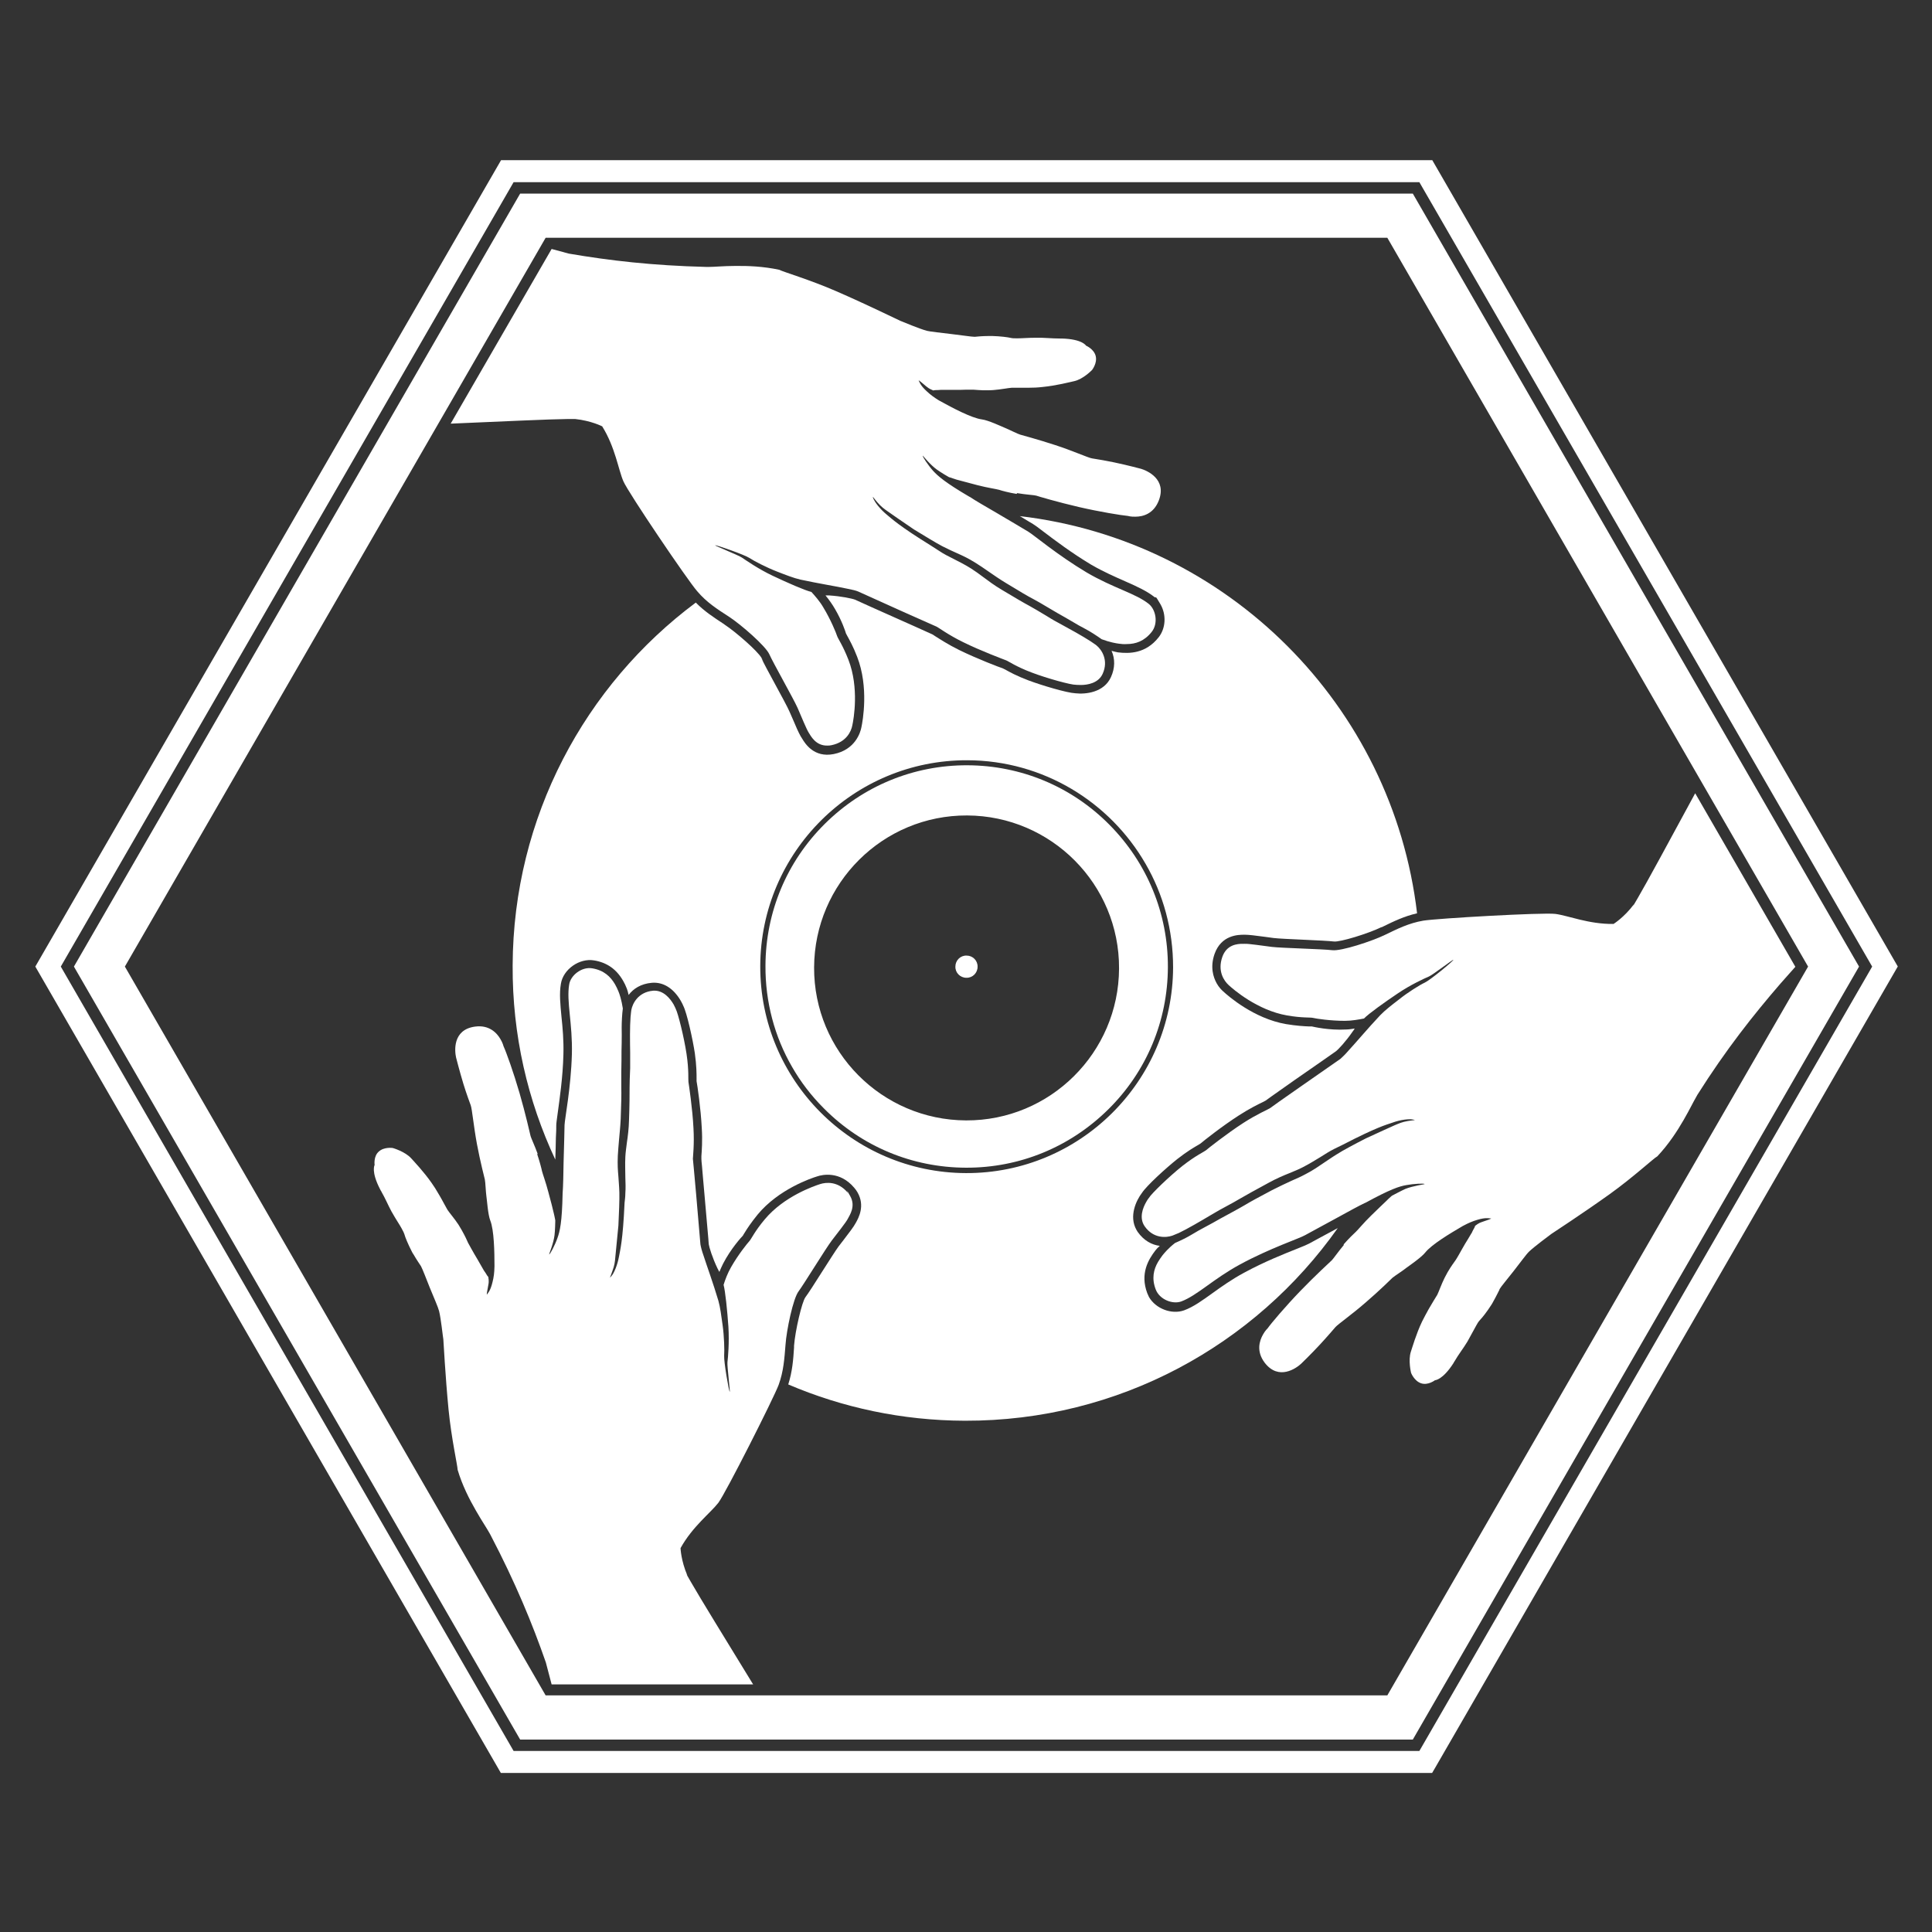 <svg xmlns="http://www.w3.org/2000/svg" id="WEISS_DRUCKT" data-name="WEISS DRUCKT" viewBox="0 0 1001 1001"><rect x="0" y="0" width="1001" height="1001" fill="#333333" stroke="none"/><defs><style>      .cls-1 {        display: none;        fill: #020203;        stroke: #181715;        stroke-miterlimit: 10;      }      .cls-2 {        fill: #fff;        stroke-width: 0px;      }    </style></defs><rect class="cls-1" x=".5" y=".5" width="1000" height="1000"></rect><g><path class="cls-2" d="M983.3,500.8l-241.2-417.8h-3.3s-479.2,0-479.2,0L18.3,500.8l241.2,417.8h3.3s479.2,0,479.2,0l1.7-2.9,239.6-415ZM735.4,94.4l234.6,406.4-234.6,406.4h-469.3S31.5,500.8,31.5,500.8L266.1,94.4h469.3Z"></path><path class="cls-2" d="M963.2,500.8l-231.2-400.5h-462.5S38.3,500.8,38.3,500.8l231.2,400.5h462.5s231.2-400.5,231.2-400.5ZM718.8,123.2l218,377.6-218,377.6h-436.1S64.7,500.8,64.7,500.8L282.7,123.2h436.1Z"></path><g><g><path class="cls-2" d="M495,500.8c0-3.2,2.6-5.8,5.8-5.7,3.2,0,5.8,2.6,5.7,5.8,0,3.2-2.6,5.8-5.8,5.7-3.2,0-5.8-2.6-5.7-5.8Z"></path><path class="cls-2" d="M500.4,605c-27.8-.1-54-11-73.6-30.8-6.5-6.5-12-13.7-16.4-21.4-9.1-15.7-13.9-33.7-13.8-52.4.1-27.8,11-54,30.8-73.6,19.8-19.6,46-30.4,73.8-30.3,27.8.1,54,11,73.6,30.8,19.6,19.8,30.4,46,30.3,73.8-.1,27.8-11,54-30.8,73.6-19.8,19.6-46,30.4-73.8,30.3ZM579.8,501.8c.2-43.6-35.1-79.1-78.7-79.3-43.6-.2-79.1,35.1-79.3,78.7-.2,43.6,35.1,79.1,78.7,79.3,43.6.2,79.1-35.1,79.3-78.7Z"></path><path class="cls-2" d="M715.9,480.3c-7.2,3.5-21.7,7.9-24.8,7.5-2.5-.3-8.8-.6-15.5-.9-6.3-.3-13.4-.6-15.7-.9-1.4-.2-2.9-.4-4.4-.6-5.2-.7-8.5-1.1-10.4-1.1-.2,0-.4,0-.6,0-2.9,0-11.7.1-15.2,9.9-2.4,6.8-.7,12.1,1.1,15.3,1.1,2,2.5,3.4,3.4,4.2,2.5,2.3,15.8,14,32.5,16.9,5.5.9,9.3,1.1,11.6,1.2.6,0,1.4,0,1.7,0,.9.2,9,2.1,17.7,1.6,1.6,0,3.1-.3,4.6-.5-.3.5-.7,1.1-1.1,1.6-3.5,5.1-7.5,9.4-8.8,10.3-.9.7-12.2,8.5-21.1,14.7-5.2,3.7-9.5,6.7-12.2,8.6-1.5,1.1-2.5,1.8-2.9,2.1-.2.1-.8.4-1.3.7-2.5,1.2-7.2,3.5-12.6,7-8.6,5.5-18.3,13.2-19.8,14.5-.2.1-.7.4-1.1.7-2.1,1.2-5.9,3.4-11,7.4-5.8,4.6-15.9,13.8-18.3,17.5-3,3.9-6.9,12.1-2.9,19.2.2.3.4.6.6,1,3.3,4.7,7.5,6.8,11.5,7.3-1,.9-1.8,1.7-2.3,2.4-3.6,4.7-8,12-4.2,22.1.3.7.6,1.4.9,2h0c3.5,6.1,11.8,9.2,18.2,6.9,4.9-1.8,9.4-5.1,14.7-8.9,4.6-3.3,9.9-7.1,16.4-10.6,10.5-5.7,21.1-9.9,27.4-12.4,3.5-1.4,5.2-2.1,6.3-2.7,1.1-.6,3.2-1.7,5.7-3.1,2.6-1.4,5.8-3.1,9.1-4.9-42.8,60.6-113.4,100-193.2,99.8-32.5-.1-63.4-6.8-91.5-18.8,2.1-6.6,2.6-12.7,3-19.1v-.9c.6-7.9,4.1-22.8,5.9-25.2,1.5-2,4.9-7.3,8.5-13,3.4-5.3,7.2-11.3,8.6-13.2.8-1.1,1.8-2.3,2.7-3.5,3.2-4.2,5.2-6.8,6.1-8.5,0-.1.2-.3.3-.5,1.3-2.4,4.8-8.6.8-15.6-.5-.9-1.1-1.7-1.8-2.5-7.4-8.7-16.5-6.7-19.1-5.8-3.3,1-20,6.7-30.8,19.7-3.5,4.3-5.6,7.5-6.8,9.5-.3.5-.8,1.2-.9,1.5-.7.7-6.3,6.8-10.3,14.6-.7,1.4-1.3,2.8-1.9,4.2-.3-.6-.6-1.2-.9-1.7-2.7-5.6-4.4-11.2-4.6-12.7,0-1.1-1.3-14.8-2.2-25.6-.6-6.4-1-11.6-1.3-14.9-.2-1.8-.3-3.1-.3-3.6,0-.3,0-.9,0-1.5.2-2.8.6-8,.2-14.4-.5-10.2-2.3-22.4-2.7-24.4,0-.2,0-.8,0-1.3,0-2.4,0-6.8-.9-13.2-1.1-7.3-4.1-20.9-6-24.6-.2-.5-.6-1.4-1.3-2.6-3.8-6.5-9.1-9.8-15-9.3-5.7.5-9.6,3.1-12,6.3-.3-1.3-.6-2.4-.9-3.2-.6-1.6-1.3-3-2-4.2-3.4-5.9-8.3-9.4-15-10.5-7.6-1.3-16,4.6-17.2,12.1-.9,5.1-.3,10.7.3,17.1.6,5.7,1.2,12.1,1,19.6-.3,11.9-2,23.2-2.9,29.9-.5,3.7-.8,5.6-.8,6.8,0,1.3,0,3.6-.2,6.4,0,3.3-.2,7.2-.3,11.3-14.3-30.5-22.3-64.6-22.1-100.6.3-77,37.6-145.3,94.9-188,4.4,4.5,9.2,7.6,14.2,10.9l.7.5c5.9,3.9,17,13.6,19.1,17.2s0,.1,0,.2c1,2.3,4,7.8,7.2,13.7,3,5.5,6.4,11.8,7.3,13.9.6,1.3,1.2,2.7,1.8,4.1,1.5,3.6,3,7,4.1,8.9.1.2.3.4.4.6,0,.1.2.3.3.5,1.5,2.5,6.1,10,16.3,8,11.2-2.2,13.9-11.2,14.4-13.9.7-3.3,3.9-20.8-2.2-36.5-2-5.2-3.9-8.6-5-10.6-.3-.6-.7-1.3-.8-1.5-.2-.8-2.1-6.6-5.7-12.7-.7-1.2-1.4-2.3-2.1-3.3-.9-1.3-1.8-2.5-2.8-3.7.6,0,1.3,0,1.9,0,6.2.4,11.9,1.6,13.4,2.2,1,.5,13.5,6.1,23.4,10.5,5.8,2.6,10.6,4.7,13.6,6.1,1.7.7,2.8,1.3,3.3,1.5.2.1.8.5,1.2.8,2.4,1.5,6.8,4.4,12.5,7.2,9.2,4.5,20.7,8.9,22.6,9.5.2.1.7.4,1.2.6,2.1,1.2,5.9,3.3,12,5.6,6.9,2.6,20,6.5,24.4,6.7,5.3.6,14.8-.4,18.4-8.4,2.1-4.6,2.2-9.4.3-13.6,1.3.4,2.4.6,3.3.8,5.9.7,14.4.7,21.1-7.8,3.7-4.7,4.1-11.7.9-17.2s-1.9-2.7-3.1-3.7c-4.1-3.2-9.2-5.5-15.1-8.1-5.2-2.3-11.2-4.9-17.6-8.6-10.2-6.1-19.3-13-24.7-17.1-3-2.3-4.5-3.4-5.5-4-1.1-.7-3.1-1.8-5.5-3.3-.4-.3-.9-.6-1.4-.8,107.8,12.6,193.2,98.1,205.9,205.8-6.6,1.5-12,4.1-17.7,6.9l-.8.4ZM593.5,447.5c-18.4-31.9-52.9-53.5-92.3-53.6-59-.2-107.1,47.6-107.3,106.6-.2,59,47.6,107.1,106.6,107.3,59,.2,107.1-47.6,107.3-106.6,0-19.5-5.1-37.9-14.3-53.7Z"></path></g><path class="cls-2" d="M527,255.5c4.7.8,9,1,9.9,1.3.8.3,11.3,3.4,22.1,5.9,10.8,2.5,22,4.3,25.3,4.6,0,0,1.7.5,4,.4,3.8,0,9.4-1.4,12.1-8.4,4.3-11.1-6.2-15.5-9.2-16.4,0,0-7.1-1.9-13.8-3.3-5.3-1.1-10.4-1.9-11.6-2.1-2-.3-10.1-4-19.1-6.9-8.8-2.9-17.5-5.2-18.1-5.4-1.2-.3-6.1-2.8-7.9-3.5-1.7-.7-8.7-4-12-4.4-5.3-.7-15.3-6-21.8-9.6-.6-.3-3.3-2-5.2-3.6-4.2-3.6-4.8-5-5.7-6.9-.2-.5,1.9,1.3,3.9,3,1.9,1.6,3,1.7,3.6,2.1,1.1-.3,1.9-.1,3.9-.3.2,0,.4,0,.6,0,2.2,0,4.3,0,6.2,0,2.6,0,4.9,0,6.7-.1,1.5,0,2.6,0,3.3,0,.8,0,3.9.4,7.4.3,1,0,2.1,0,3.1-.1,3.8-.3,7.8-1.1,9.5-1.2.1,0,.3,0,.5,0,1.5,0,4.6,0,8.2,0,2.3,0,4.8-.1,7.3-.4,7.1-.7,14-2.5,16.3-3,4.7-1,9.3-5.8,9.3-5.8,0,0,2.8-3.5,1.9-7.2s-5-5.4-5-5.4c0,0-1.9-3.4-12.5-3.7-.2,0-.3,0-.5,0-.1,0-.2,0-.4,0-4.3,0-8.6-.5-12.1-.4-.2,0-.4,0-.6,0-3.9,0-7,.3-9.4.3-1.5,0-2.6,0-3.4-.2-1.6-.4-5.7-.9-9.6-1-.7,0-1.3,0-2,0-3.3,0-6.1.3-7.1.4,0,0-.1,0-.2,0-1.5,0-6.6-.8-11.8-1.4-5.4-.7-10.9-1.2-12.9-1.7-4-1.1-12.3-4.6-13.8-5.2-.8-.3-17-8.3-33.1-15.3-14-6.1-27.8-10.1-29.5-11.1-8.3-1.8-16.4-2.1-23.1-2-5.7,0-10.4.5-13.5.5-.5,0-.9,0-1.3,0-27.9-.7-50.2-3.3-71.2-6.9l-8.9-2.4-52.3,90.5c28.1-1.2,51.2-2.3,60.6-2.4,2,0,3.4,0,3.9,0,8.4.9,14,3.8,14,3.8,6.8,10.9,8.4,22.6,11,28.5,2.6,6,33.2,51.2,38.2,56.9,4.9,5.8,10.4,9.3,16.6,13.3,6.1,4,18.9,15.1,20.8,19.4,1.9,4.3,12.5,23,14.6,27.7,2,4.6,4.6,11,5.8,12.9,1.1,1.7,3.6,6.8,9.6,6.7.7,0,1.4,0,2.2-.2,7.7-1.6,10.2-7.1,10.8-10.3.7-3.2,3.6-19.4-2-33.9-2.9-7.5-5.4-10.9-5.9-12.4-.5-1.6-3.3-8.5-7.2-14.9-1.8-3.1-4.3-5.9-6.1-7.9-3.4-.8-12.5-4.8-20.1-8.4-7.4-3.5-13.8-8-15.9-9.4-1.7-1.2-14.3-6.2-13.9-6.4.6-.2,15.2,4.9,17.8,6.6,2.4,1.6,8.8,4.9,14.2,7,4.6,1.8,8.7,3.4,12.2,4.2,9.2,2,18.7,3.5,24.2,4.7,2.6.5,4.7,1,5.8,1.5,0,0,13.1,5.9,23.5,10.6,9.4,4.2,16.1,7.2,17.1,7.6.9.4,6.1,4.3,13.7,8,9.1,4.5,20.9,8.9,22.2,9.4,1.2.4,5,3.2,13.2,6.3,8.1,3.1,20.6,6.5,23,6.4,0,0,0,0,0,0,0,0,1,.1,2.6.1,3.4,0,9.1-.9,11.3-5.8,3.2-7.1-.6-12.6-3.2-14.7,0,0-1-.8-3-2.1-4.3-2.8-11.2-6.6-16-9.2-2.2-1.2-3.9-2.1-4.8-2.7l-2.1-1.3c-3.6-2.2-7.1-4.2-8.7-5.1-3-1.6-7.6-4.3-14.6-8.5-3.7-2.2-6.8-4.5-9.6-6.6-2.1-1.6-4.1-3-6.1-4.3-3.3-2.1-6.4-3.6-9.3-5.1-2.6-1.3-5-2.5-7.2-4-1.4-.9-2.8-1.8-4.2-2.7-16.8-10.4-20.3-13.9-23-16.1-3.8-3.1-6.2-6.6-6.9-8.1-1-2.4,0-.6,1.9,1.6,2.1,2.4,3.5,3.4,5.5,4.8,1.4,1,8.3,5.8,13.5,9.3,5.1,3.1,11.6,7.1,14.7,8.7,3.2,1.6,5.5,2.7,7.6,3.6,3.1,1.4,5.6,2.5,9.6,5,2.1,1.3,4.3,2.8,6.6,4.4,2.9,2,5.9,4.1,9.4,6.2,6.9,4.2,11.1,6.7,14,8.2,1.9,1,4.3,2.4,6.8,3.9,1.9,1.1,3.8,2.2,5.6,3.3,2.9,1.6,5.4,3.1,7.5,4.3,2.7,1.6,4.9,2.9,7.1,4,2.5,1.3,6,3.6,8.4,5.3,4.3,1.6,7.4,2.1,8.9,2.3,1.3.2,2.7.3,4.1.2,4.6,0,9.1-1.5,12.9-6.3,3.5-4.4,2.2-11.5-1.5-14.5-6.9-5.5-18.4-8.2-32.2-16.3-15.1-9-27.5-19.5-30.2-21.1-2.6-1.5-9.6-5.8-16.7-9.9-5.3-3.1-10.6-6.1-13.7-8.2,0,0,0,0-.1,0-12.8-7.5-16.4-10.8-18.9-13.5-2.5-2.8-5.7-7.6-5.3-7.8.1,0,3.8,4.7,7.3,7.2,1.8,1.3,6.1,3.9,6.4,4,0,0,.1,0,.2,0,.3.1,1.2.4,2.4.8.5.2,1,.3,1.2.4,1.4.4,6.4,1.7,10.9,2.9,5,1.3,9.9,2,11.2,2.4,1.1.4,5.2,1.5,9,2.1Z"></path><path class="cls-2" d="M278.6,597.9c-1.6-4.4-3.5-8.4-3.7-9.3-.2-.8-2.6-11.5-5.7-22.2-3.1-10.7-6.9-21.3-8.3-24.3,0,0-.4-1.7-1.6-3.7-1.9-3.3-5.9-7.5-13.2-6.5-11.8,1.6-10.5,12.9-9.8,16,0,0,1.8,7.1,3.8,13.7,1.6,5.2,3.4,10,3.8,11.1.7,1.9,1.5,10.8,3.2,20,1.7,9.1,4,17.9,4.1,18.4.3,1.2.5,6.7.8,8.6.3,1.8.8,9.6,2,12.6,2,5,2.2,16.3,2.2,23.8,0,.6-.1,3.9-.6,6.3-1.1,5.4-2.1,6.7-3.3,8.3-.3.5.2-2.3.7-4.9.5-2.4,0-3.5,0-4.2-.8-.8-1-1.6-2.2-3.2-.1-.2-.2-.3-.3-.5-1.1-1.9-2.1-3.7-3.1-5.4s-2.5-4.2-3.3-5.7-1.3-2.3-1.6-2.9c-.3-.8-1.6-3.6-3.3-6.6-.5-.9-1.1-1.8-1.6-2.7-2.1-3.2-4.8-6.3-5.7-7.7,0-.1-.2-.3-.3-.5-.8-1.3-2.1-4-4-7.2s-2.4-4.1-3.9-6.2c-4.1-5.9-9-11-10.6-12.8-3.2-3.6-9.6-5.4-9.6-5.4,0,0-4.4-.7-7.2,1.8-2.9,2.5-2.2,7-2.2,7,0,0-2,3.3,2.9,12.7s.2.3.2.4c0,.1.1.2.2.3,2.2,3.8,3.8,7.7,5.5,10.8.1.2.2.4.3.5,1.9,3.4,3.7,6,4.8,8s1.2,2.3,1.5,3.1c.4,1.6,2,5.4,3.8,8.9.3.6.6,1.2,1,1.7,1.6,2.8,3.3,5.2,3.8,6,0,0,0,.1.1.2.7,1.3,2.6,6.2,4.5,11,2.1,5.1,4.3,10.1,4.8,12.1,1,4,1.9,13,2.2,14.6.1.8,1,18.9,2.7,36.4,1.5,15.2,4.7,29.2,4.7,31.2,2.4,8.1,6.1,15.3,9.5,21.2s5.5,8.9,7,11.6.4.8.6,1.1c12.9,24.7,21.6,45.8,28.6,65.9l3,11.4h104.4c-14.7-24-27.5-44.8-32.2-53s-1.7-2.9-1.9-3.5c-3.3-7.7-3.5-14.1-3.5-14.1,6.2-11.2,15.6-18.3,19.6-23.5,3.9-5.2,28.5-53.9,31.2-61,2.6-7.1,3-13.6,3.6-21,.5-7.3,3.9-23.9,6.8-27.6,2.8-3.8,14-22.1,17.1-26.2,3.1-4.1,7.4-9.4,8.4-11.4.9-1.8,4.2-6.4,1.2-11.7s-.8-1.2-1.3-1.8c-5.1-6-11.2-5.4-14.3-4.4-3.1,1-18.7,6.3-28.7,18.3-5.2,6.2-6.9,10.1-7.9,11.2-1.1,1.2-5.8,7-9.5,13.5-1.8,3.1-3.1,6.6-3.9,9.2.9,3.3,1.9,13.2,2.5,21.7.5,8.2-.2,16-.5,18.4-.2,2.1,1.5,15.6,1.2,15.3-.5-.4-3.1-15.6-2.9-18.7.2-2.9,0-10.1-.8-15.8-.7-4.9-1.2-9.2-2.2-12.7-2.7-9.1-6-18.1-7.7-23.4-.9-2.5-1.4-4.6-1.6-5.8,0,0-1.2-14.4-2.2-25.7-.9-10.3-1.6-17.6-1.7-18.6,0-1,.8-7.4.3-15.9-.5-10.1-2.4-22.6-2.6-23.9-.2-1.2.3-5.9-1-14.6-1.3-8.6-4.4-21.1-5.6-23.3s0,0,0,0c0,0-.4-1-1.1-2.3-1.7-2.9-5.2-7.5-10.6-7.1-7.8.7-10.7,6.7-11.3,10,0,0-.2,1.3-.4,3.6-.4,5.1-.3,13-.2,18.5,0,2.5,0,4.5,0,5.5v2.5c-.2,4.2-.3,8.2-.3,10.1,0,3.4,0,8.8-.3,16.9-.1,4.4-.6,8.2-1.1,11.6-.3,2.6-.7,5-.8,7.4-.2,3.9,0,7.3,0,10.6.1,2.9.2,5.6,0,8.2,0,1.6-.2,3.3-.4,5-.9,19.8-2.3,24.5-2.9,27.9-.9,4.8-2.7,8.7-3.8,9.9-1.6,2.1-.5.3.4-2.5,1.1-2.9,1.3-4.7,1.5-7.1.2-1.8,1-10.1,1.6-16.4.3-5.9.6-13.6.5-17.1-.1-3.6-.4-6.1-.5-8.3-.3-3.4-.5-6.1-.3-10.8.1-2.5.4-5.2.6-7.9.3-3.5.7-7.1.9-11.2.3-8.1.4-12.9.3-16.2,0-2.2,0-4.9,0-7.8,0-2.2.1-4.4.1-6.5,0-3.4,0-6.2.1-8.7,0-3.2.1-5.7,0-8.1,0-2.8.2-7,.6-9.9-.7-4.5-1.7-7.5-2.3-8.9-.5-1.2-1.1-2.5-1.8-3.7-2.3-3.9-5.7-7.2-11.8-8.2-5.5-.9-11.2,3.7-11.9,8.4-1.5,8.8,1.8,20.1,1.4,36.1-.5,17.6-3.7,33.5-3.8,36.7,0,3-.3,11.2-.5,19.4-.1,6.1-.2,12.2-.5,16,0,0,0,0,0,.1-.3,14.8-1.4,19.6-2.7,23.1-1.2,3.5-3.9,8.7-4.3,8.4-.1,0,2.3-5.7,2.8-9.9.3-2.2.4-7.2.4-7.5,0,0,0-.1,0-.2,0-.4-.3-1.3-.5-2.5-.1-.5-.2-1-.3-1.3-.3-1.5-1.6-6.5-2.8-10.9-1.3-5-3-9.6-3.3-10.9-.2-1.1-1.3-5.3-2.5-8.8Z"></path><path class="cls-2" d="M696.3,645c-3,3.6-5.5,7.2-6.2,7.9-.6.6-8.7,8-16.4,16-7.7,8-15,16.6-16.9,19.3,0,0-1.3,1.2-2.4,3.2-1.9,3.3-3.6,8.8.9,14.7,7.3,9.4,16.4,2.7,18.8.5,0,0,5.3-5.1,10-10.2,3.7-4,7-7.9,7.8-8.8,1.3-1.5,8.6-6.6,15.7-12.8,7-6,13.5-12.4,13.9-12.8.9-.8,5.6-3.8,7-5,1.5-1.1,7.9-5.5,9.9-8,3.3-4.2,13-10,19.5-13.8.5-.3,3.4-1.8,5.7-2.6,5.2-1.8,6.8-1.5,8.9-1.3.6,0-2.1,1-4.6,1.8-2.4.8-3,1.7-3.6,2-.3,1.1-.9,1.7-1.7,3.5,0,.2-.2.3-.3.5-1.1,1.9-2.2,3.7-3.2,5.3s-2.4,4.3-3.3,5.8c-.8,1.3-1.3,2.3-1.7,2.8-.5.7-2.3,3.1-4.1,6.2-.5.9-1,1.8-1.5,2.8-1.7,3.4-3,7.2-3.8,8.8,0,.1-.2.3-.3.5-.8,1.3-2.4,3.9-4.2,7-1.1,2-2.3,4.2-3.4,6.4-3.1,6.5-5,13.3-5.8,15.6-1.5,4.5.1,11,.1,11,0,0,1.6,4.2,5.2,5.4,3.6,1.2,7.2-1.6,7.2-1.6,0,0,3.9,0,9.6-8.9,0-.1.2-.3.2-.4,0-.1.1-.2.2-.3,2.2-3.8,4.8-7.1,6.6-10.1.1-.2.2-.4.3-.5,1.9-3.4,3.4-6.2,4.5-8.2s1.4-2.2,1.9-2.8c1.2-1.2,3.7-4.4,5.8-7.7.4-.6.7-1.1,1-1.7,1.6-2.8,2.8-5.4,3.3-6.3,0,0,0-.1,0-.2.7-1.3,4.1-5.3,7.3-9.4,3.4-4.3,6.6-8.8,8.1-10.2,3-2.8,10.3-8.2,11.5-9.1.7-.5,15.8-10.3,30.2-20.6,12.4-8.9,22.9-18.7,24.7-19.6,5.8-6.2,10.2-12.9,13.6-18.8s4.9-9.2,6.5-11.9c.2-.4.4-.8.6-1.1,14.9-23.6,29.1-41.5,43-57.6l7.8-8.8-51.9-89.9c-13.4,24.7-24.9,46-29.7,54.2s-1.7,2.9-2.1,3.4c-5,6.7-10.5,10.1-10.5,10.1-12.8.2-23.7-4.4-30.2-5.2-6.5-.8-61,2.3-68.4,3.5-7.5,1.3-13.3,4.2-19.9,7.4-6.6,3.2-22.6,8.5-27.3,7.9-4.7-.6-26.2-1.1-31.2-1.7-5-.6-11.8-1.7-14.1-1.6-2,0-7.7-.4-10.7,4.8-.3.6-.7,1.3-.9,2-2.6,7.4.9,12.4,3.3,14.6,2.4,2.2,14.8,13,30.2,15.7,8,1.4,12.2.9,13.6,1.3,1.6.4,9,1.5,16.4,1.5,3.6,0,7.3-.7,9.9-1.2,2.4-2.5,10.5-8.3,17.5-13,6.8-4.6,13.9-7.8,16.2-8.8,1.9-.8,12.7-9.1,12.6-8.6-.1.7-12,10.5-14.8,11.8-2.6,1.2-8.7,5-13.2,8.6-3.9,3-7.4,5.7-9.9,8.3-6.5,6.9-12.6,14.2-16.4,18.3-1.7,2-3.3,3.5-4.2,4.3,0,0-11.8,8.2-21.1,14.7-8.5,5.9-14.4,10.1-15.3,10.8-.8.6-6.8,3.1-13.9,7.7-8.5,5.5-18.4,13.3-19.4,14.2-1,.8-5.3,2.7-12.2,8.1-6.8,5.4-16.1,14.4-17.3,16.5s0,0,0,0c0,0-.7.8-1.4,2.1-1.7,2.9-3.9,8.3-.8,12.7,4.5,6.4,11.1,5.9,14.3,4.8,0,0,1.2-.5,3.4-1.4,4.6-2.2,11.4-6.2,16.1-9,2.2-1.3,3.9-2.3,4.8-2.8l2.2-1.2c3.7-2,7.2-3.9,8.8-4.9,2.9-1.7,7.6-4.3,14.8-8.2,3.8-2.1,7.4-3.6,10.6-4.9,2.4-1,4.7-1.9,6.8-3,3.5-1.8,6.4-3.6,9.2-5.3,2.4-1.5,4.7-3,7.1-4.2,1.5-.7,3-1.5,4.5-2.2,17.6-9.1,22.4-10.3,25.6-11.4,4.6-1.7,8.9-2,10.5-1.7,2.6.4.5.3-2.3.8-3.1.5-4.7,1.3-6.9,2.2-1.6.7-9.3,4.2-14.9,6.8-5.3,2.7-12.1,6.3-15,8.2-3.1,1.9-5.1,3.4-7,4.6-2.8,1.9-5,3.5-9.2,5.7-2.2,1.2-4.6,2.3-7.2,3.4-3.2,1.5-6.5,3-10.2,4.9-7.2,3.8-11.4,6.1-14.2,7.8-1.8,1.1-4.3,2.4-6.8,3.8-1.9,1-3.9,2.1-5.7,3.1-2.9,1.7-5.4,3-7.6,4.2-2.8,1.5-5,2.7-7.1,4-2.4,1.5-6.1,3.3-8.9,4.5-3.6,2.8-5.6,5.3-6.5,6.4-.8,1.1-1.6,2.2-2.3,3.4-2.3,3.9-3.4,8.6-1.2,14.3,2,5.2,8.7,7.8,13.2,6.2,8.3-3.1,16.5-11.6,30.5-19.2,15.5-8.4,30.9-13.5,33.6-15.1,2.6-1.5,9.9-5.3,17.1-9.3,5.3-2.9,10.7-5.9,14.1-7.5,0,0,0,0,.1,0,13-7.1,17.7-8.6,21.3-9.2,3.7-.7,9.5-1,9.4-.5,0,.1-6,.9-10,2.5-2,.9-6.5,3.3-6.7,3.4,0,0-.1,0-.2.1-.3.2-1,.9-1.9,1.7-.4.4-.7.7-.9.9-1.1,1-4.8,4.6-8.1,7.8-3.7,3.6-6.8,7.4-7.8,8.3-.8.7-3.9,3.7-6.4,6.6Z"></path></g></g></svg>